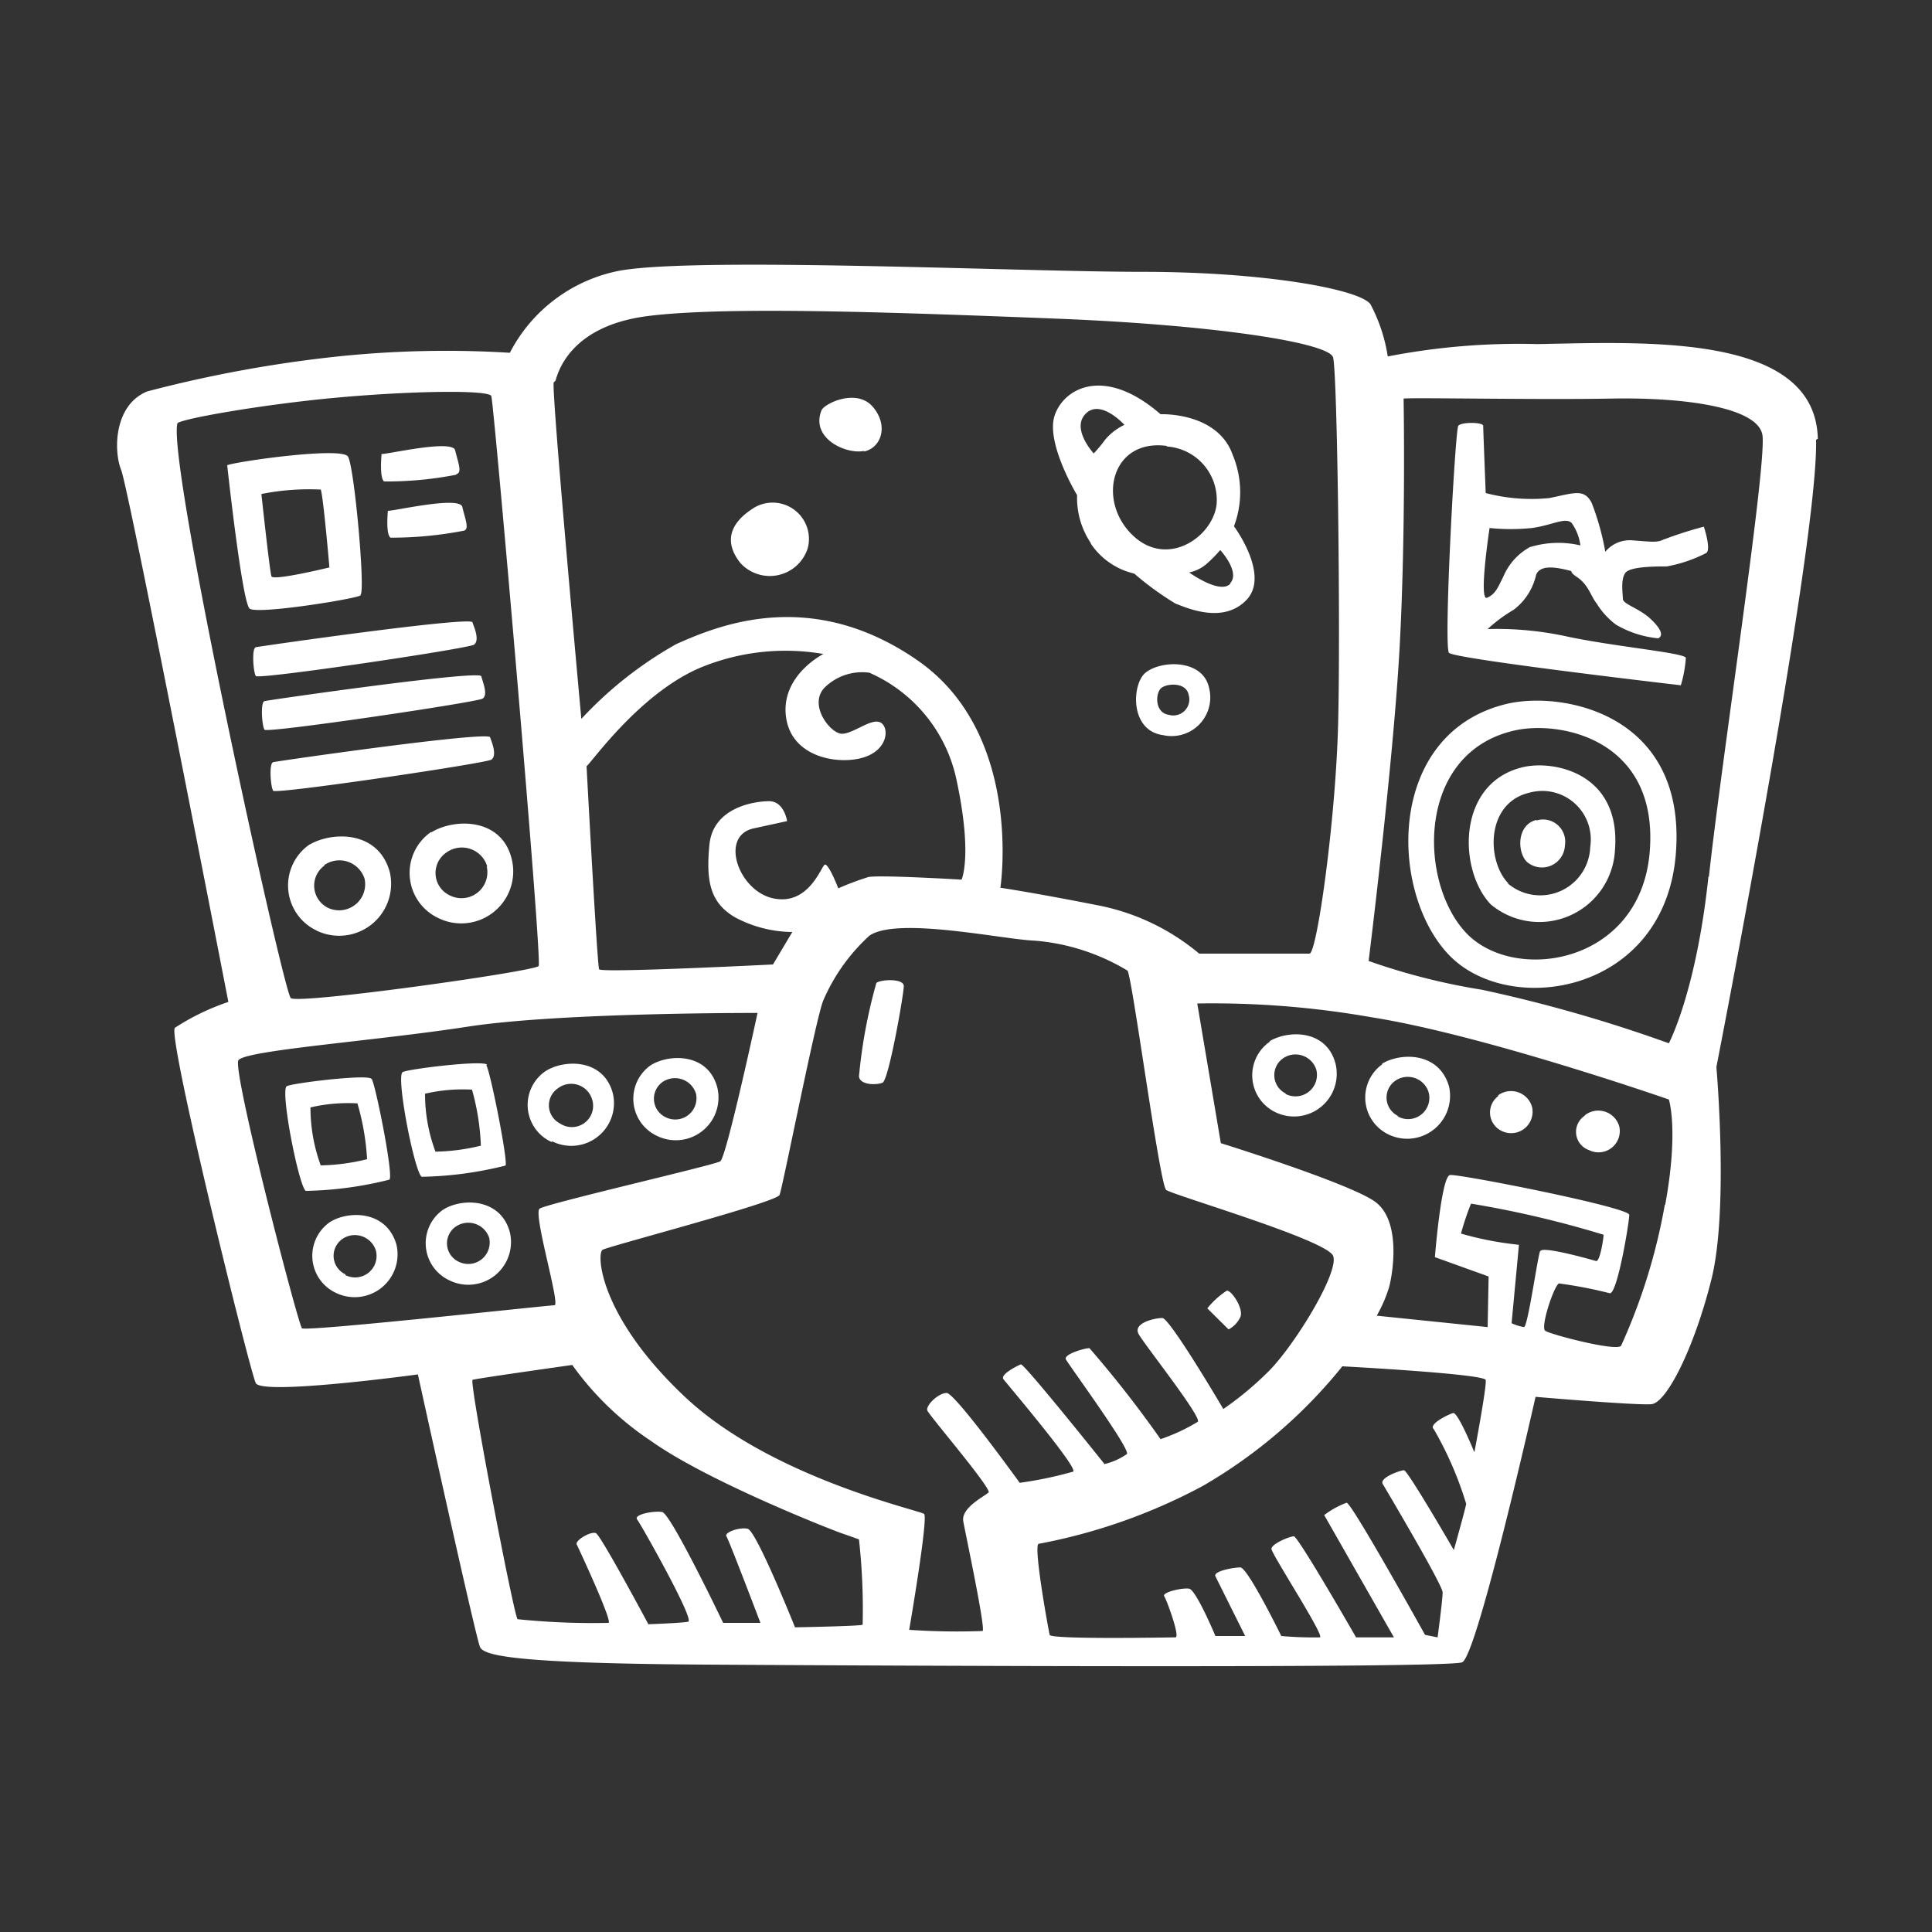 <svg id="Layer_1" data-name="Layer 1" xmlns="http://www.w3.org/2000/svg" viewBox="0 0 100 100"><rect x="0" y="0" width="100" height="100" fill="#333333" stroke="none"/><defs><style>.cls-1{fill:#fff;}.cls-2{fill:none;}</style></defs><g id="mission-control"><path class="cls-1" d="M78,36.43c-6.26,1.49-6.13,9.74-3,13s11.16,2,11.74-5.23S80.91,35.75,78,36.43Zm7.39,7.65c-.47,5.84-7,6.83-9.49,4.22S73.29,39,78.35,37.82C80.7,37.26,85.86,38.24,85.39,44.08Zm-6.57-4.37c-3.43.81-3.35,5.33-1.66,7.1A3.92,3.92,0,0,0,83.59,44C83.91,40,80.41,39.33,78.82,39.71Zm-.76,6c-1.12-1.16-1.16-4.15,1.1-4.68a2.51,2.51,0,0,1,3.15,2.8A2.59,2.59,0,0,1,78.06,45.74Zm1.46-3.27c-1,.25-1,1.62-.51,2.15A1.19,1.19,0,0,0,81,43.76,1.15,1.15,0,0,0,79.52,42.47Zm-55.9-17.9c.33-.07.07-.65-.06-1.23s-3.42.19-3.81.19c0,0-.12,1.23.13,1.42A18.69,18.69,0,0,0,23.62,24.57Zm-3.54,1.87s-.13,1.22.13,1.42A19.65,19.65,0,0,0,24,27.47c.32-.07.06-.65-.07-1.23S20.46,26.44,20.08,26.44Zm-1.42,4.38c.26-.19-.32-6.64-.65-7.16s-5.8.26-6.25.45c0,0,.77,7.1,1.16,7.42S18.4,31,18.66,30.82Zm-2.07-5.48c.13.19.46,4.06.46,4.06s-2.91.71-3,.46-.52-4.26-.52-4.26A12.5,12.5,0,0,1,16.59,25.34Zm7.87,6.9c-.13-.32-11,1.24-11.22,1.29s-.13,1.29,0,1.49,11-1.42,11.29-1.62S24.59,32.56,24.46,32.24ZM24.91,35c-.12-.33-11,1.23-11.22,1.29s-.13,1.29,0,1.48,11-1.42,11.29-1.61S25,35.34,24.91,35Zm.46,3.16c-.13-.33-11,1.23-11.23,1.29s-.13,1.29,0,1.48,11-1.42,11.29-1.61S25.5,38.5,25.37,38.18Zm-9,10a2.69,2.69,0,0,0,3.81-3c-.58-2.19-3-2.14-4.2-1.42A2.58,2.58,0,0,0,16.4,48.17Zm.41-3.38a1.37,1.37,0,0,1,2.09.7A1.35,1.35,0,0,1,17,47,1.28,1.28,0,0,1,16.81,44.79Zm5.52-1.71a2.58,2.58,0,0,0,.39,4.45,2.69,2.69,0,0,0,3.81-3C26,42.3,23.51,42.35,22.33,43.08Zm2.89,1.77a1.34,1.34,0,0,1-1.9,1.51,1.28,1.28,0,0,1-.19-2.22A1.37,1.37,0,0,1,25.22,44.85ZM41.81,28.37a1.88,1.88,0,0,0-2.71-2.13c-1.41.84-1.61,1.87-.77,2.91A2.06,2.06,0,0,0,41.81,28.37Zm2.91-5c.9-.19,1.29-1.35.45-2.32s-2.51-.16-2.65.19C41.94,22.7,43.81,23.53,44.72,23.34Zm11.74,4.77a3.72,3.72,0,0,0,2.25,1.55,15.47,15.47,0,0,0,2.13,1.55c.52.19,2.45,1.1,3.68-.19s-.65-3.81-.65-3.81a5,5,0,0,0-.06-3.68c-.78-2.25-3.74-2.12-3.74-2.12-2.9-2.52-5-1.36-5.48.06s1.16,4.13,1.16,4.13A4.2,4.2,0,0,0,56.46,28.11Zm7.22,2.07c-.52.58-2.13-.58-2.13-.58a2,2,0,0,0,.84-.39,7,7,0,0,0,.77-.77S64.2,29.6,63.68,30.18Zm-3.29-7.1a2.77,2.77,0,0,1,2.58,3c-.19,1.68-2.58,3.35-4.39,1.55S57.55,22.7,60.39,23.08ZM56.2,21.41c.77-.78,2,.58,2,.58a3,3,0,0,0-1,.77,6.69,6.69,0,0,1-.59.71S55.42,22.18,56.2,21.41Zm3.09,13.41c-.71.58-.83,3,.91,3.23a2,2,0,0,0,2.38-2.45C62.26,34.11,60.1,34.16,59.29,34.82ZM60.5,37c-.75-.11-.7-1.14-.39-1.39s1.28-.3,1.41.34A.83.83,0,0,1,60.5,37Zm25.63-9.09c-.33.19-.65.13-1.62.06a1.64,1.64,0,0,0-1.42.59,13.45,13.45,0,0,0-.7-2.52c-.39-.77-.91-.52-2.2-.26a9.31,9.31,0,0,1-3.29-.26s-.13-3.29-.13-3.48-1.13-.21-1.29,0S74.71,33.47,75,33.79,87,35.47,87,35.47a6.48,6.48,0,0,0,.26-1.42c-.07-.26-3.68-.58-6.13-1.1A17,17,0,0,0,77,32.56a7.84,7.84,0,0,1,1.35-1,3.12,3.12,0,0,0,1.16-1.81c.2-.52,1-.39,1.55-.26s0,0,.58.39.71,1,1,1.35a3.94,3.94,0,0,0,1,1.1,5.32,5.32,0,0,0,2.19.71c.26-.13.19-.45-.39-1S84,31.27,84,31s-.13-1,.13-1.35,1.74-.33,2.13-.33a7.26,7.26,0,0,0,2.06-.7c.26-.2-.13-1.36-.13-1.36A20.68,20.68,0,0,0,86.13,27.92Zm-6.91.39a3.12,3.12,0,0,0-1.41,1.55c-.26.51-.39.9-.84,1.09s.13-3.61.13-3.61a10.8,10.8,0,0,0,2.19,0c1-.13,1.74-.58,2.06-.26a2.56,2.56,0,0,1,.45,1.16A5,5,0,0,0,79.22,28.31Zm-60,27.54c-.19-.26-4.24.24-4.39.39-.32.32.65,5.22,1,5.41a19,19,0,0,0,4.32-.58C20.4,60.94,19.43,56.11,19.24,55.85ZM19,60a10.75,10.75,0,0,1-2.4.32,8.74,8.74,0,0,1-.53-3,8.6,8.6,0,0,1,2.43-.21A12.8,12.8,0,0,1,19,60Zm6.21-4.89c-.19-.26-4.24.24-4.38.39-.33.32.64,5.22,1,5.41a19,19,0,0,0,4.33-.58C26.33,60.24,25.37,55.4,25.17,55.14Zm-.28,4.18a10.58,10.58,0,0,1-2.39.32,8.51,8.51,0,0,1-.54-3,8.6,8.6,0,0,1,2.43-.21A12.27,12.27,0,0,1,24.89,59.32Zm3.66-.21a2.21,2.21,0,0,0,3.13-2.49c-.48-1.8-2.48-1.76-3.45-1.17A2.11,2.11,0,0,0,28.55,59.11Zm.33-2.78a1.13,1.13,0,0,1,1.72.58A1.1,1.1,0,0,1,29,58.16,1.06,1.06,0,0,1,28.88,56.33ZM34,58.79a2.21,2.21,0,0,0,3.13-2.49c-.47-1.81-2.48-1.76-3.44-1.17A2.12,2.12,0,0,0,34,58.79ZM34.3,56a1.14,1.14,0,0,1,1.72.59,1.1,1.1,0,0,1-1.56,1.24A1.06,1.06,0,0,1,34.3,56ZM17.07,63.26a2.12,2.12,0,0,0,.32,3.66,2.22,2.22,0,0,0,3.13-2.5C20,62.62,18,62.66,17.07,63.26Zm.81,2.7a1.06,1.06,0,0,1-.16-1.83,1.14,1.14,0,0,1,1.73.58A1.11,1.11,0,0,1,17.88,66Zm5.06-3.35a2.12,2.12,0,0,0,.32,3.66,2.21,2.21,0,0,0,3.13-2.49C25.91,62,23.91,62,22.94,62.61Zm.81,2.7a1.05,1.05,0,0,1-.16-1.82,1.14,1.14,0,0,1,1.73.58A1.11,1.11,0,0,1,23.75,65.31Zm42-11.41A2.12,2.12,0,0,0,66,57.56a2.21,2.21,0,0,0,3.13-2.49C68.67,53.27,66.67,53.31,65.7,53.9Zm.82,2.71a1.06,1.06,0,0,1-.16-1.83,1.13,1.13,0,0,1,1.72.58A1.11,1.11,0,0,1,66.52,56.61Zm5-1.54a2.12,2.12,0,0,0,.32,3.66A2.22,2.22,0,0,0,75,56.23C74.48,54.43,72.48,54.47,71.51,55.07Zm.81,2.7a1.06,1.06,0,0,1-.16-1.83,1.13,1.13,0,0,1,1.72.58A1.1,1.1,0,0,1,72.32,57.77Zm5.2-1.06a1.06,1.06,0,0,0,.15,1.83,1.11,1.11,0,0,0,1.57-1.24A1.13,1.13,0,0,0,77.52,56.71Zm4.51,1a1,1,0,0,0,.16,1.82,1.1,1.1,0,0,0,1.56-1.24A1.13,1.13,0,0,0,82,57.75Zm12-35c-.13-5.48-8.91-5-14.52-4.9a35.5,35.5,0,0,0-7.74.64,8.46,8.46,0,0,0-.9-2.71c-.58-.77-5.48-1.67-11.8-1.67s-22.84-.78-27-.07a8.12,8.12,0,0,0-5.74,4.26,54,54,0,0,0-8.9.19,66.39,66.39,0,0,0-9.87,1.81c-1.74.71-1.74,3.1-1.35,4.06s5.55,27.54,5.55,27.54A12.18,12.18,0,0,0,9.05,53.2c-.39.46,3.87,17.74,4.19,18.39s8.39-.45,8.39-.45,3,13.67,3.22,14.12,1.94.84,11.74.9,38.31.2,39.09-.12,3.8-13.74,3.8-13.74,5.23.45,6,.38,2.19-2.83,3.1-6.45.26-11,.26-11S94.12,28.24,94,22.76Zm-65.34-3c.12-.38.71-2.83,4.77-3.35s12.9-.19,21.09.13S68.78,17.73,69,18.5s.39,14,.26,19-1.1,11.86-1.48,11.86H62.07a11.58,11.58,0,0,0-5.29-2.51c-3.29-.65-5-.9-5-.9S53,38,47.49,34.18,37.17,32.37,35,33.34a20.15,20.15,0,0,0-4.91,3.87S28.53,20.18,28.66,19.79ZM39.81,41.47c-.77,0-2.9.32-3.09,2.25s.06,3,1.29,3.74a6.37,6.37,0,0,0,3,.78l-1,1.68s-8.9.45-9,.25-.65-10.51-.65-10.51c.26-.19,2.91-4,6.19-5.22a11.54,11.54,0,0,1,6.07-.59s-2.2,1.1-1.94,3.23,2.71,2.52,4,2.13,1.36-1.55.9-1.81-1.41.58-2,.58-1.75-1.48-.91-2.38A2.77,2.77,0,0,1,45,34.82a7.81,7.81,0,0,1,4.51,5.55c.84,3.93.26,5.16.26,5.16s-4.32-.26-4.84-.13a14.67,14.67,0,0,0-1.54.58s-.52-1.35-.71-1.22-.84,2.12-2.65,1.74S37.23,43.27,39,42.88l1.74-.38S40.59,41.47,39.81,41.47ZM9.18,21.92c.05-.22,4.45-1,8.38-1.35s7.74-.39,7.87-.07S28.08,49.72,27.88,50,15.43,52,15.05,51.66,8.66,24.05,9.18,21.92Zm6.45,46.83c-.2-.19-3.62-13.35-3.29-13.87s7.09-1,11.87-1.74,15-.71,15-.71-1.61,7.48-1.93,7.68-9,2.19-9.35,2.45,1.09,5,.77,5S15.82,68.94,15.63,68.75Zm29,15.35c-.19.07-3.48.13-3.48.13s-2-5-2.45-5.1-1.23.2-1.1.39S39.36,84,39.36,84L37.43,84s-2.71-5.67-3.16-5.74-1.49.13-1.29.39,3,5.22,2.64,5.29-2.06.13-2.06.13-2.45-4.58-2.71-4.71-1.1.38-1,.58S31.75,84,31.49,84a38.39,38.39,0,0,1-4.7-.19c-.2-.2-2.52-12.32-2.33-12.39s5.16-.77,5.16-.77a15.62,15.62,0,0,0,4.07,3.93c2.9,2.07,9.29,4.58,9.87,4.78s.9.32.9.32A32.71,32.71,0,0,1,44.65,84.1Zm6.52-6.84c-.2.2-1.42.78-1.29,1.49s1.16,5.54,1,5.67a36.18,36.18,0,0,1-3.8-.06s1-5.81.77-6-7.93-1.87-12.38-6.06-4.58-7.42-4.26-7.61,9-2.45,9.16-2.84,1.87-9.1,2.26-10.06A9.78,9.78,0,0,1,45,48.43c1.45-1,6.91.2,8.58.26a11,11,0,0,1,4.78,1.55c.25.38,1.67,11.09,2,11.35S68.65,64.17,69,65s-2.07,4.77-3.42,6.06a16.68,16.68,0,0,1-2.26,1.87s-2.77-4.71-3.16-4.71-1.55.26-1.22.84S62.2,73.33,62,73.59a9.66,9.66,0,0,1-1.93.9,58.14,58.14,0,0,0-3.68-4.71c-.26,0-1.35.32-1.22.58s3.35,4.65,3.16,4.9a3.4,3.4,0,0,1-1.16.52S53,70.56,52.84,70.62s-1.09.52-.9.77,3.87,4.58,3.61,4.78a20,20,0,0,1-2.77.58S49.43,72.1,49,72.1s-1.1.65-1,.91S51.36,77.07,51.17,77.26Zm25.15-2.12s-.84-2.07-1.09-2-1.29.58-1,.83a18.22,18.22,0,0,1,1.68,3.87c-.06.33-.64,2.39-.64,2.39s-2.39-4.13-2.58-4.13-1.29.39-1.1.71,3.1,5.23,3.1,5.61-.26,2.33-.26,2.33l-.65-.13s-3.8-6.84-4.06-6.84a4.61,4.61,0,0,0-1.16.64l3.61,6.33H70.19s-3-5.23-3.22-5.23-1.16.39-1.16.65,2.77,4.51,2.51,4.58a19.28,19.28,0,0,1-2-.07s-1.74-3.55-2.12-3.55-1.42.2-1.29.46l1.54,3.09H62.91s-1-2.39-1.36-2.45-1.42.19-1.29.39.84,2.13.58,2.13-6.45.12-6.51-.13-.84-4.52-.58-4.71a29.43,29.43,0,0,0,8.51-3,25.92,25.92,0,0,0,7.22-6.19s7.36.39,7.42.71S76.32,75.14,76.32,75.14Zm3.42-10.39c-.13.26-.64,3.94-.84,3.94a2.55,2.55,0,0,1-.64-.2l.38-4.06a17,17,0,0,1-3-.58,13.91,13.91,0,0,1,.52-1.55A53,53,0,0,1,83,63.91c0,.2-.19,1.42-.39,1.36S79.87,64.49,79.74,64.75Zm6.45-2.39a30.39,30.39,0,0,1-2.26,7.29c-.19.33-3.67-.58-3.93-.77s.45-2.32.71-2.45a23,23,0,0,1,2.64.51c.39,0,1-3.67,1-4.06s-8.83-2.13-9.28-2.06-.78,4.25-.78,4.25l2.78,1L77,68.69l-5.74-.59a7.17,7.17,0,0,0,.64-1.48c.19-.71.65-3.48-.77-4.45s-7.94-3-7.94-3l-1.22-7.23a47.45,47.45,0,0,1,9,.71c5.8.91,15.41,4.26,15.41,4.26S86.9,58.49,86.19,62.36Zm2.26-17C87.8,51.33,86.38,54,86.38,54a75.14,75.14,0,0,0-9.67-2.77,33.49,33.49,0,0,1-5.87-1.49S72.13,39.4,72.45,33.4s.2-12.77.2-12.77c.51-.06,7,.07,10.77,0s7.54.45,7.8,1.87S89.09,39.47,88.45,45.4ZM45.36,50.88a26.84,26.84,0,0,0-.9,4.84c.06.45.9.45,1.22.32s1.1-4.58,1.1-5S45.54,50.7,45.36,50.88ZM64.2,68.17c.19-.45-.5-1.44-.71-1.36a4.37,4.37,0,0,0-1,.91l1.1,1.09A1.39,1.39,0,0,0,64.2,68.17Z"/><rect class="cls-2" x="0.46" y="0.46" width="99.07" height="99.07"/></g></svg>